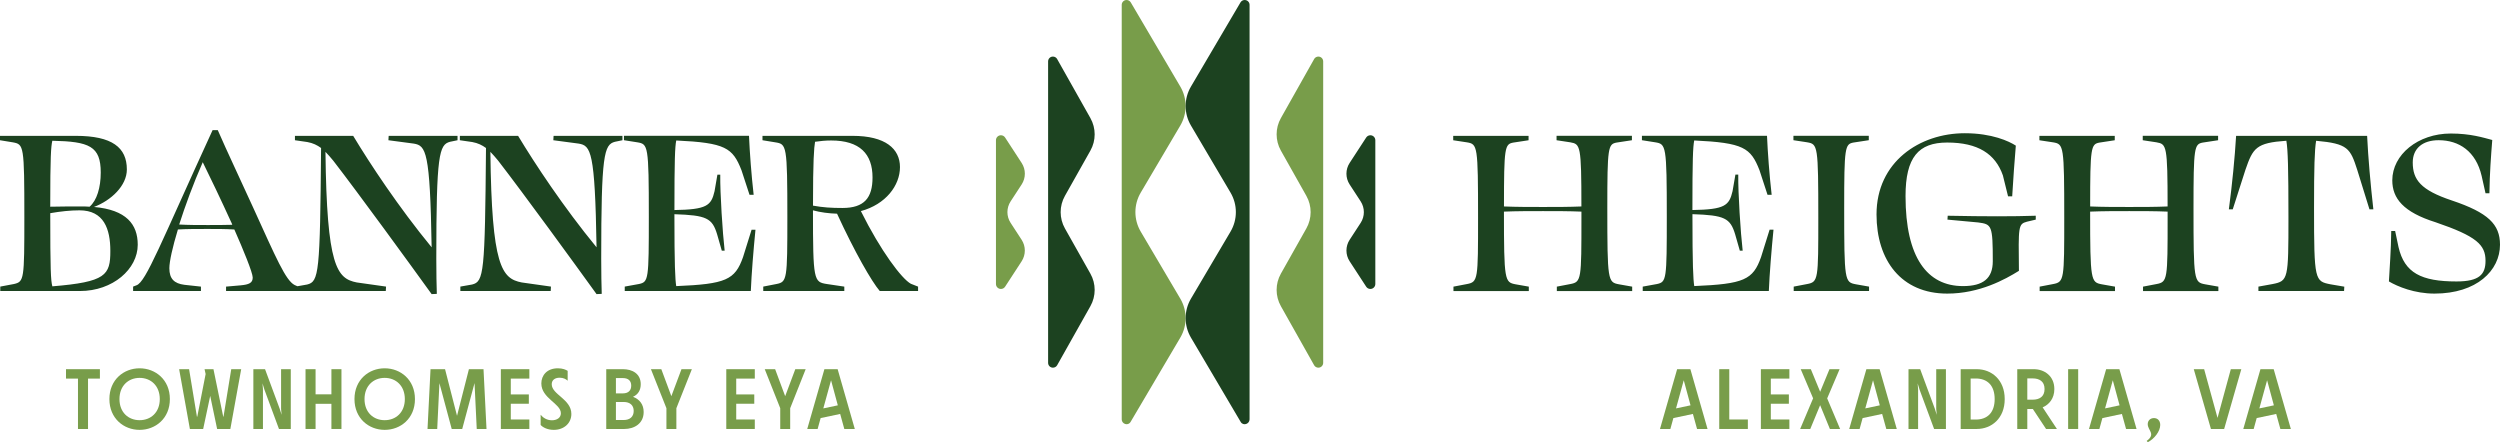<svg width="588" height="104" viewBox="0 0 588 104" fill="none" xmlns="http://www.w3.org/2000/svg">
<g clip-path="url(#clip0_11089_1365)">
<path d="M263.829 98.635V1.142C263.829 0.513 264.342 0 264.972 0C265.38 0 265.753 0.216 265.957 0.565L277.604 20.354C279.277 23.185 279.277 26.703 277.604 29.535L268.302 45.298C266.628 48.129 266.628 51.648 268.302 54.479L277.604 70.236C279.277 73.067 279.277 76.586 277.604 79.417L265.911 99.235C265.304 100.26 263.823 99.713 263.823 98.629L263.829 98.635ZM236.396 67.434L240.291 61.452C241.288 59.914 241.288 57.939 240.291 56.401L237.696 52.416C236.693 50.879 236.693 48.904 237.696 47.366L240.297 43.376C241.294 41.843 241.294 39.863 240.297 38.331L236.396 32.342C236.18 32.01 235.812 31.812 235.416 31.812C234.774 31.812 234.249 32.337 234.249 32.977V66.799C234.249 67.44 234.774 67.964 235.416 67.964C235.812 67.964 236.18 67.766 236.396 67.434ZM309.09 13.882L301.264 27.775C299.928 30.152 299.928 33.047 301.264 35.424L307.259 46.073C308.594 48.449 308.594 51.345 307.259 53.721L301.264 64.364C299.928 66.741 299.928 69.636 301.264 72.013L309.084 85.901C309.282 86.256 309.662 86.477 310.076 86.477C310.705 86.477 311.213 85.971 311.213 85.341V14.441C311.213 13.812 310.705 13.305 310.076 13.305C309.667 13.305 309.288 13.527 309.084 13.882H309.09Z" fill="#789D4A"/>
<path d="M248.637 13.882L256.463 27.775C257.799 30.152 257.799 33.047 256.463 35.424L250.468 46.073C249.132 48.449 249.132 51.345 250.468 53.721L256.463 64.364C257.799 66.741 257.799 69.636 256.463 72.013L248.643 85.901C248.444 86.256 248.065 86.477 247.651 86.477C247.021 86.477 246.514 85.971 246.514 85.341V14.441C246.514 13.812 247.021 13.305 247.651 13.305C248.059 13.305 248.438 13.527 248.643 13.882H248.637ZM293.898 98.635V1.142C293.898 0.513 293.385 0 292.749 0C292.341 0 291.968 0.216 291.763 0.565L280.117 20.354C278.443 23.185 278.443 26.703 280.117 29.535L289.419 45.298C291.093 48.129 291.093 51.648 289.419 54.479L280.117 70.236C278.443 73.067 278.443 76.586 280.117 79.417L291.81 99.235C292.417 100.26 293.898 99.713 293.898 98.629V98.635ZM322.311 67.964C322.952 67.964 323.477 67.44 323.477 66.799V32.977C323.477 32.337 322.952 31.812 322.311 31.812C321.914 31.812 321.547 32.01 321.331 32.342L317.43 38.331C316.432 39.863 316.432 41.843 317.43 43.376L320.031 47.366C321.028 48.904 321.028 50.879 320.031 52.416L317.435 56.401C316.432 57.939 316.432 59.914 317.435 61.452L321.331 67.434C321.547 67.766 321.914 67.964 322.311 67.964ZM371.94 49.772C369.019 49.65 366.033 49.65 362.924 49.65C359.816 49.65 356.772 49.65 353.727 49.772C353.727 66.077 353.908 66.38 356.468 66.869L359.577 67.417V68.454H341.854V67.417L345.02 66.811C347.639 66.322 347.639 65.716 347.639 51.24C347.639 34.206 347.516 33.904 345.02 33.478L341.795 32.989V31.952H359.518V32.989L355.926 33.536C353.914 33.904 353.733 34.632 353.733 48.56C356.777 48.682 359.763 48.682 362.93 48.682C366.097 48.682 369.019 48.682 371.946 48.56C371.946 34.142 371.701 33.898 369.328 33.472L366.103 32.983V31.946H383.826V32.983L380.233 33.531C378.221 33.898 378.04 34.626 378.04 48.921C378.04 66.077 378.163 66.38 380.781 66.869L383.89 67.417V68.454H366.167V67.417L369.333 66.811C371.952 66.322 371.952 65.716 371.952 51.24V49.778H371.94V49.772ZM416.029 68.448H386.368V67.411L389.716 66.805C391.967 66.316 392.031 65.774 392.031 50.989C392.031 34.078 391.85 33.892 389.29 33.467L386.182 32.977V31.94H415.598C415.779 35.954 416.146 41.005 416.694 45.811H415.72L413.831 40.032C411.76 34.737 410.052 33.583 398.481 33.036C398.178 34.556 398.055 37.539 398.055 49.399C405.666 49.277 406.704 48.368 407.497 44.96L408.168 41.069H408.839C408.78 45.385 409.387 54.758 409.877 58.953H409.206L408.11 55.12C406.955 51.286 405.614 50.617 398.061 50.372C398.061 62.541 398.242 65.704 398.487 67.283C410.18 66.793 412.314 65.821 414.198 60.467L416.21 54.019H417.126C416.636 59.005 416.21 64.236 416.029 68.436V68.448ZM425.04 33.467L421.815 32.977V31.94H439.538V32.977L435.945 33.525C433.933 33.892 433.752 34.62 433.752 48.916C433.752 66.071 433.875 66.374 436.493 66.863L439.602 67.411V68.448H421.879V67.411L425.045 66.805C427.664 66.316 427.664 65.71 427.664 51.234C427.664 34.201 427.541 33.898 425.045 33.472H425.04V33.467ZM457.984 69.054C447.207 69.054 441.357 61.265 441.357 50.436C441.357 38.086 451.47 31.335 462.125 31.335C468.516 31.335 472.54 33.222 474.121 34.253C473.817 38.028 473.514 41.855 473.269 46.178H472.295L471.077 41.249C469.309 36.199 465.227 33.525 457.984 33.525C451.225 33.525 448.181 36.991 448.181 46.119C448.181 60.601 453.295 67.289 461.699 67.289C466.452 67.289 468.703 65.465 468.703 61.446C468.703 52.987 468.458 52.749 465.291 52.323L458.042 51.653L458.101 50.739C467.053 50.919 473.573 50.919 478.81 50.739V51.653L476.739 52.143C474.669 52.69 474.727 53.238 474.85 63.7C471.625 65.71 465.595 69.054 457.978 69.054H457.984ZM509.812 49.772C506.89 49.65 503.904 49.65 500.796 49.65C497.687 49.65 494.643 49.65 491.599 49.772C491.599 66.077 491.78 66.38 494.34 66.869L497.448 67.417V68.454H479.725V67.417L482.892 66.811C485.51 66.322 485.51 65.716 485.51 51.24C485.51 34.206 485.388 33.904 482.892 33.478L479.667 32.989V31.952H497.39V32.989L493.798 33.536C491.786 33.904 491.605 34.632 491.605 48.56C494.649 48.682 497.635 48.682 500.802 48.682C503.968 48.682 506.89 48.682 509.818 48.56C509.818 34.142 509.573 33.898 507.199 33.472L503.974 32.983V31.946H521.697V32.983L518.105 33.531C516.093 33.898 515.912 34.626 515.912 48.921C515.912 66.077 516.035 66.38 518.653 66.869L521.761 67.417V68.454H504.038V67.417L507.205 66.811C509.824 66.322 509.824 65.716 509.824 51.24V49.778H509.812V49.772ZM551.341 68.448H531.18V67.411L534.527 66.805C538.184 66.077 538.242 65.652 538.242 51.112C538.242 39.612 538.12 35.296 537.752 33.105C530.626 33.595 529.897 34.806 528.13 39.921L525.144 49.23H524.228C525.021 43.271 525.628 37.061 525.931 31.952H556.747C556.992 37.061 557.54 43.271 558.211 49.23H557.295L554.432 39.985C552.787 34.876 552.239 33.781 544.751 33.111C544.383 35.36 544.261 39.193 544.261 48.927C544.261 66.025 544.442 66.141 548.157 66.875L551.382 67.423L551.323 68.46L551.341 68.448ZM586.18 32.919C585.877 36.81 585.574 40.708 585.51 45.449H584.594L583.679 41.372C582.337 35.593 578.377 32.977 573.566 32.977C569.793 32.977 567.478 34.923 567.478 38.209C567.478 42.286 569.367 44.715 576.675 47.15C585.201 50.011 588 52.749 588 57.554C588 63.636 582.518 69.054 572.592 69.054C567.903 69.054 563.943 67.411 561.873 66.194C562.054 62.786 562.363 58.953 562.421 54.333H563.337L564.13 58.108C565.53 64.189 569.49 66.199 577.771 66.199C583.189 66.199 584.594 64.498 584.594 61.335C584.594 57.56 582.466 55.556 572.837 52.271C565.285 49.9 562.666 46.673 562.666 42.414C562.666 36.391 568.696 31.404 576.43 31.404C581.06 31.404 584.104 32.377 586.175 32.925H586.18V32.919ZM0.064 68.442V67.405L3.289 66.799C5.663 66.252 5.727 65.704 5.727 51.17C5.727 34.078 5.604 33.956 2.986 33.472L0 32.983V31.952H17.84C26.366 31.952 29.836 34.69 29.836 39.857C29.836 43.69 26.121 47.156 22.103 48.677C29.713 49.347 32.396 52.754 32.396 57.56C32.396 63.275 26.553 68.448 18.814 68.448H0.064V68.442ZM21.076 48.613C22.779 47.15 23.695 44.11 23.695 40.585C23.695 34.381 21.018 33.286 12.305 33.105C12.002 34.504 11.815 36.572 11.815 48.618C14.189 48.56 16.563 48.56 19 48.56C19.729 48.56 20.464 48.56 21.071 48.618H21.076V48.613ZM11.821 50.133C11.821 63.514 11.944 65.949 12.311 67.347C24.914 66.31 25.952 64.731 25.952 59.017C25.952 53.844 24.43 49.469 18.703 49.469C16.574 49.469 14.259 49.714 11.821 50.139V50.133ZM47.262 68.442H31.306V67.405L32.099 67.102C34.35 66.31 37.826 57.129 50.003 30.606H51.221C53.111 34.987 57.188 43.626 59.503 48.735C64.985 60.776 67.177 65.949 69.306 67.044L70.158 67.411V68.448H53.169V67.411L56.639 67.108C58.529 66.927 59.439 66.561 59.439 65.285C59.439 64.131 57.188 58.656 55.117 53.972C53.047 53.849 50.977 53.85 48.784 53.85C46.346 53.85 43.972 53.849 41.844 53.972C40.567 58.172 39.832 61.516 39.832 63.094C39.832 65.588 40.986 66.683 43.366 66.986L47.262 67.411V68.448V68.442ZM54.627 52.871C54.569 52.626 54.447 52.382 54.324 52.143C52.254 47.581 49.145 41.075 47.687 38.15C45.436 43.259 43.547 48.432 42.147 52.807C44.34 52.929 46.533 52.929 48.784 52.929C50.854 52.929 52.744 52.929 54.627 52.871ZM78.375 37.783C77.704 36.991 77.156 36.321 76.549 35.715C76.853 62.663 79.226 65.518 83.915 66.432L90.797 67.405L90.738 68.442H69.487V67.405L72.228 66.922C75.027 66.252 75.272 64.248 75.517 34.806C74.602 34.137 73.628 33.653 72.292 33.408L69.37 32.983V31.952H83.069C87.029 38.523 93.724 48.677 101.521 58.166C101.154 35.541 100.18 34.259 97.323 33.775L91.356 32.983L91.415 31.952H107.61V32.983L105.843 33.35C103.283 34.02 102.618 36.333 102.618 60.846C102.618 63.887 102.676 67.475 102.74 69.118L101.521 69.176C96.343 61.999 84.533 45.758 78.381 37.789H78.375V37.783ZM117.163 37.783C116.492 36.991 115.944 36.321 115.337 35.715C115.64 62.663 118.014 65.518 122.703 66.432L129.585 67.405L129.526 68.442H108.275V67.405L111.016 66.922C113.815 66.252 114.06 64.248 114.305 34.806C113.389 34.137 112.415 33.653 111.08 33.408L108.158 32.983V31.952H121.857C125.817 38.523 132.512 48.677 140.309 58.166C139.942 35.541 138.968 34.259 136.11 33.775L130.144 32.983L130.203 31.952H146.398V32.983L144.631 33.35C142.071 34.02 141.406 36.333 141.406 60.846C141.406 63.887 141.464 67.475 141.528 69.118L140.309 69.176C135.131 61.999 123.321 45.758 117.168 37.789H117.163V37.783ZM176.595 68.442H146.94V67.405L150.288 66.799C152.539 66.31 152.603 65.762 152.603 50.983C152.603 34.072 152.422 33.892 149.862 33.467L146.754 32.977V31.946H176.164C176.345 35.96 176.712 41.011 177.26 45.816H176.286L174.397 40.038C172.326 34.748 170.624 33.589 159.053 33.041C158.75 34.562 158.627 37.544 158.627 49.405C166.238 49.282 167.276 48.374 168.063 44.966L168.734 41.075H169.405C169.346 45.391 169.953 54.758 170.437 58.958H169.766L168.67 55.125C167.515 51.292 166.174 50.622 158.621 50.383C158.621 62.547 158.802 65.71 159.047 67.294C170.74 66.811 172.869 65.832 174.758 60.485L176.77 54.036H177.686C177.196 59.023 176.77 64.254 176.59 68.454V68.442H176.595ZM198.576 68.442H179.517V67.405L182.626 66.799C185.122 66.31 185.186 65.704 185.186 51.17C185.186 34.014 185.005 33.898 182.322 33.472L179.336 32.983V31.952H200.529C208.263 31.952 211.674 34.993 211.674 39.309C211.674 43.626 208.327 48.071 202.477 49.65C207.166 59.075 212.1 65.588 214.229 66.741L215.931 67.411V68.448H206.921C205.032 66.257 201.013 59.261 196.873 50.261C194.983 50.203 192.977 49.958 191.21 49.469C191.21 66.077 191.391 66.316 194.499 66.805L198.582 67.411V68.448L198.576 68.442ZM205.218 41.739C205.218 36.205 202.232 33.041 195.473 33.041C194.196 33.041 192.913 33.164 191.7 33.344C191.455 34.742 191.216 37.783 191.216 48.368C193.589 48.793 195.479 48.916 198.156 48.916C203.27 48.916 205.218 46.545 205.218 41.739Z" fill="#1C4220"/>
<path d="M394.469 86.833H397.577L401.613 100.895H399.146L398.172 97.359L393.577 98.332L392.871 100.895H390.427L394.463 86.833H394.469ZM397.612 95.332L396.02 89.437L394.201 96.054L397.618 95.332H397.612Z" fill="#789D4A"/>
<path d="M404.366 86.833H406.727V98.664H411.096V100.895H404.366V86.833Z" fill="#789D4A"/>
<path d="M414.157 86.833H420.864V89.046H416.496V92.769H420.742V94.959H416.496V98.664H420.864V100.895H414.157V86.833Z" fill="#789D4A"/>
<path d="M426.451 93.701L423.529 86.833H425.909L428.101 92.145L430.294 86.833H432.674L429.752 93.701L432.796 100.901H430.393L428.095 95.297L425.774 100.901H423.395L426.439 93.701H426.451Z" fill="#789D4A"/>
<path d="M438.978 86.833H442.086L446.122 100.895H443.655L442.681 97.359L438.086 98.332L437.38 100.895H434.936L438.972 86.833H438.978ZM442.127 95.332L440.535 89.437L438.715 96.054L442.133 95.332H442.127Z" fill="#789D4A"/>
<path d="M448.875 86.833H451.627L455.045 96.06L455.523 97.569L455.4 96.165V86.839H457.681V100.901H454.905L451.487 91.656L451.032 90.165L451.137 91.551V100.901H448.88V86.839L448.875 86.833Z" fill="#789D4A"/>
<path d="M461.151 86.833H464.941C468.4 86.833 471.508 89.314 471.508 93.864C471.508 98.414 468.4 100.895 464.941 100.895H461.151V86.833ZM469.146 93.864C469.146 90.637 467.408 89.023 464.696 89.023H463.495V98.681H464.696C467.408 98.681 469.146 97.068 469.146 93.864Z" fill="#789D4A"/>
<path d="M474.465 86.833H478.36C480.804 86.833 483.183 88.406 483.183 91.505C483.183 93.695 481.982 95.145 480.431 95.81L483.784 100.895H481.236L478.127 96.2H476.821V100.895H474.459V86.833H474.465ZM480.88 91.505C480.88 89.687 479.638 89 478.086 89H476.821V94.004H478.086C479.638 94.004 480.88 93.322 480.88 91.499V91.505Z" fill="#789D4A"/>
<path d="M486.426 86.833H488.788V100.895H486.426V86.833Z" fill="#789D4A"/>
<path d="M495.372 86.833H498.481L502.516 100.895H500.049L499.075 97.359L494.48 98.332L493.774 100.895H491.331L495.366 86.833H495.372ZM498.521 95.332L496.929 89.437L495.11 96.054L498.527 95.332H498.521Z" fill="#789D4A"/>
<path d="M505.146 99.759C505.146 98.932 505.747 98.332 506.616 98.332C507.485 98.332 508.086 98.955 508.086 99.946C508.086 101.478 506.657 103.254 505.164 104L504.896 103.709C507.129 102.072 505.146 101.245 505.146 99.759Z" fill="#789D4A"/>
<path d="M515.97 86.833H518.414L521.563 98.291L524.689 86.833H527.156L523.12 100.895H520.012L515.976 86.833H515.97Z" fill="#789D4A"/>
<path d="M531.664 86.833H534.772L538.808 100.895H536.341L535.367 97.359L530.772 98.332L530.066 100.895H527.622L531.658 86.833H531.664ZM534.813 95.332L533.221 89.437L531.402 96.054L534.819 95.332H534.813Z" fill="#789D4A"/>
<path d="M18.341 89.046H15.524V86.833H23.497V89.046H20.703V100.901H18.341V89.046Z" fill="#789D4A"/>
<path d="M25.73 93.864C25.73 89.291 29.124 86.623 32.834 86.623C36.543 86.623 39.954 89.291 39.954 93.864C39.954 98.437 36.56 101.105 32.834 101.105C29.107 101.105 25.73 98.414 25.73 93.864ZM37.581 93.864C37.581 90.718 35.469 88.877 32.839 88.877C30.209 88.877 28.098 90.718 28.098 93.864C28.098 97.01 30.209 98.827 32.839 98.827C35.469 98.827 37.581 97.01 37.581 93.864Z" fill="#789D4A"/>
<path d="M49.443 93.101L47.786 100.901H44.661L42.135 86.839H44.474L46.317 98.006H46.398L48.364 87.975L48.113 86.839H50.207L52.505 98.006H52.569L54.388 86.839H56.727L54.178 100.901H51.07L49.437 93.101H49.443Z" fill="#789D4A"/>
<path d="M59.584 86.833H62.337L65.754 96.06L66.233 97.569L66.11 96.165V86.839H68.391V100.901H65.615L62.197 91.656L61.742 90.165L61.847 91.551V100.901H59.59V86.839L59.584 86.833Z" fill="#789D4A"/>
<path d="M71.861 86.833H74.222V92.746H77.949V86.833H80.311V100.895H77.949V94.977H74.222V100.895H71.861V86.833Z" fill="#789D4A"/>
<path d="M83.373 93.864C83.373 89.291 86.767 86.623 90.476 86.623C94.185 86.623 97.597 89.291 97.597 93.864C97.597 98.437 94.203 101.105 90.476 101.105C86.749 101.105 83.373 98.414 83.373 93.864ZM95.217 93.864C95.217 90.718 93.106 88.877 90.476 88.877C87.846 88.877 85.735 90.718 85.735 93.864C85.735 97.01 87.846 98.827 90.476 98.827C93.106 98.827 95.217 97.01 95.217 93.864Z" fill="#789D4A"/>
<path d="M103.353 90.101L102.834 100.901H100.553L101.259 86.839H104.677L107.493 97.802L110.287 86.839H113.722L114.427 100.901H112.13L111.611 90.101L108.712 100.901H106.245L103.347 90.101H103.353Z" fill="#789D4A"/>
<path d="M117.798 86.833H124.505V89.046H120.137V92.769H124.382V94.959H120.137V98.664H124.505V100.895H117.798V86.833Z" fill="#789D4A"/>
<path d="M127.158 99.946V97.546C127.695 98.227 128.611 98.85 129.806 98.85C131.002 98.85 131.917 98.251 131.917 97.196C131.917 94.901 127.322 93.701 127.322 90.182C127.322 88.318 128.605 86.623 131.217 86.623C132.355 86.623 133.084 86.955 133.515 87.223V89.542C133.124 89.169 132.5 88.837 131.632 88.837C130.535 88.837 129.765 89.373 129.765 90.369C129.765 92.81 134.384 93.887 134.384 97.359C134.384 99.509 132.687 101.105 130.244 101.105C128.751 101.105 127.654 100.505 127.158 99.946Z" fill="#789D4A"/>
<path d="M142.584 86.833H146.538C148.69 86.833 150.702 87.87 150.702 90.369C150.702 91.714 150.124 92.769 148.882 93.328C150.434 93.911 151.39 95.128 151.39 96.905C151.39 99.678 149.11 100.895 146.853 100.895H142.59V86.833H142.584ZM148.462 90.701C148.462 89.582 147.798 88.924 146.497 88.924H144.864V92.524H146.497C147.803 92.524 148.462 91.819 148.462 90.707V90.701ZM149.046 96.654C149.046 95.291 148.136 94.546 146.707 94.546H144.864V98.786H146.707C148.136 98.786 149.046 98.023 149.046 96.654Z" fill="#789D4A"/>
<path d="M156.744 96.013L153.099 86.833H155.542L157.904 93.182L160.284 86.833H162.727L159.082 96.013V100.895H156.744V96.013Z" fill="#789D4A"/>
<path d="M170.822 86.833H177.528V89.046H173.16V92.769H177.406V94.959H173.16V98.664H177.528V100.895H170.822V86.833Z" fill="#789D4A"/>
<path d="M183.512 96.013L179.867 86.833H182.311L184.673 93.182L187.052 86.833H189.495L185.851 96.013V100.895H183.512V96.013Z" fill="#789D4A"/>
<path d="M193.904 86.833H197.013L201.048 100.895H198.582L197.608 97.359L193.012 98.332L192.306 100.895H189.863L193.899 86.833H193.904ZM197.054 95.332L195.462 89.437L193.642 96.054L197.059 95.332H197.054Z" fill="#789D4A"/>
</g>
<defs>
<clipPath id="clip0_11089_1365">
<rect width="588" height="104" fill="white"/>
</clipPath>
</defs>
</svg>
